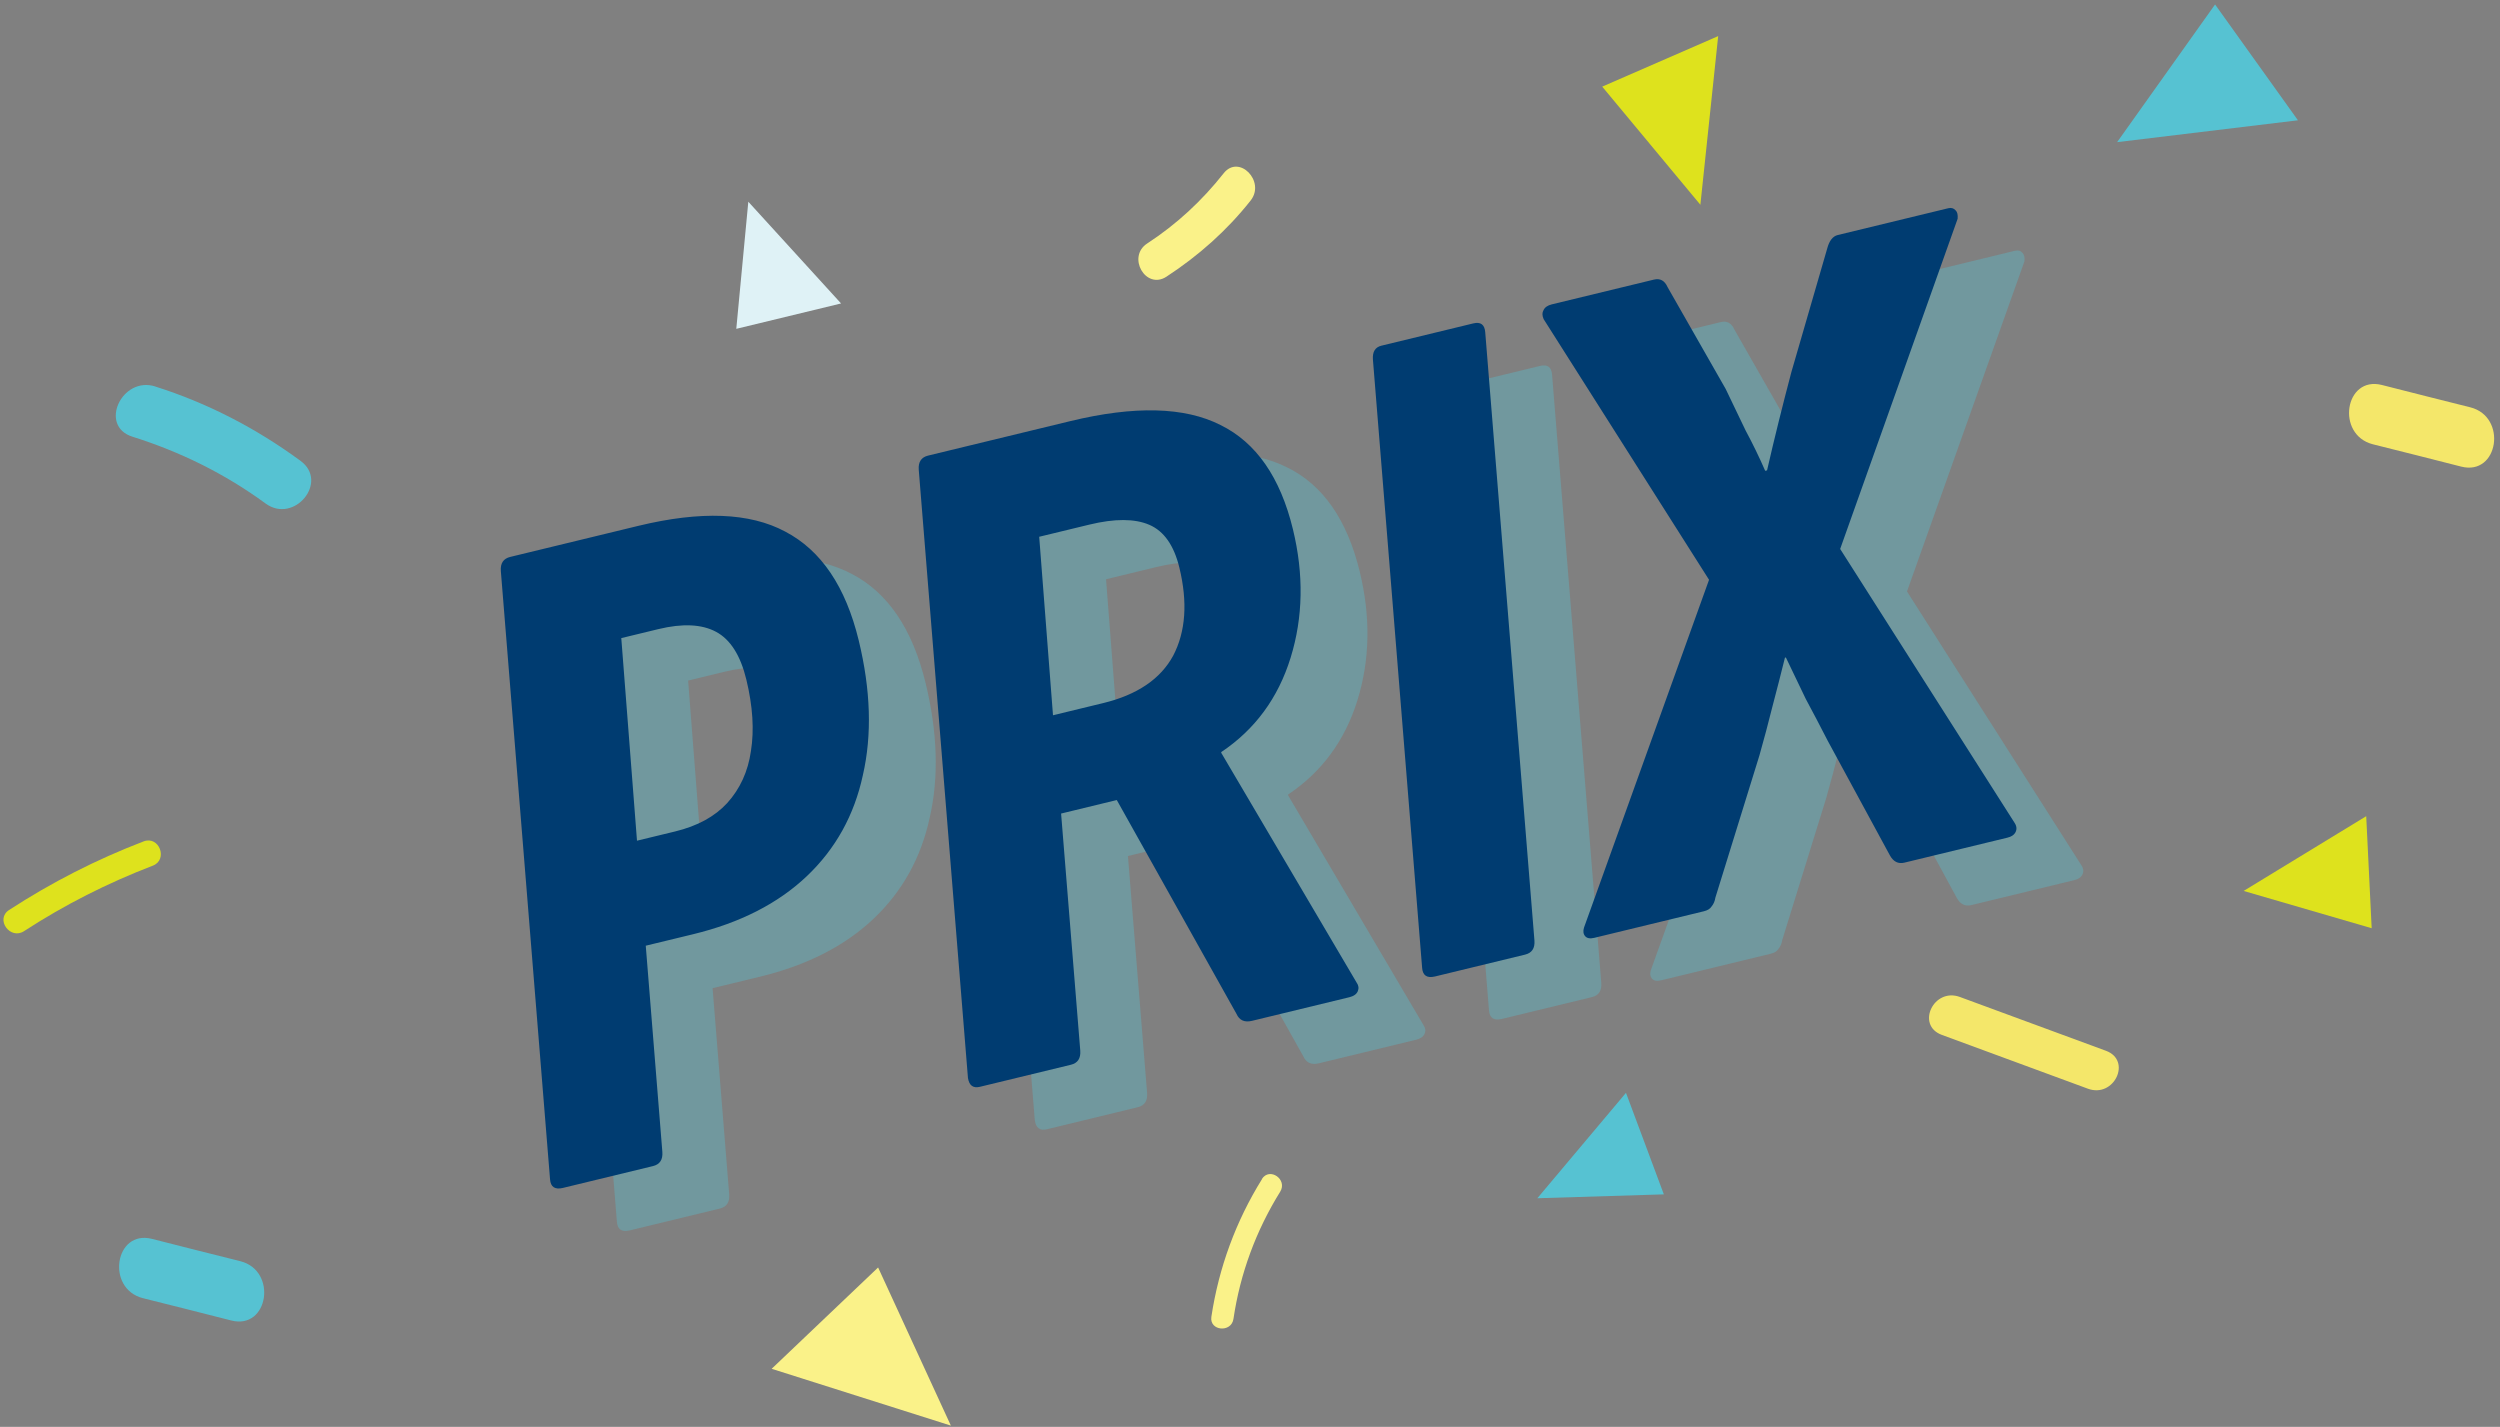 <svg width="212" height="121" viewBox="0 0 212 121" fill="none" xmlns="http://www.w3.org/2000/svg">
<rect x="0" y="0" width="212" height="121" fill="#808080" stroke="none"/>
<path d="M53.407 104.338C52.724 104.503 52.359 104.258 52.312 103.603L48.139 52.023C48.092 51.367 48.357 50.97 48.934 50.83L59.797 48.196C65.097 46.911 69.248 47.071 72.249 48.677C75.303 50.27 77.383 53.35 78.49 57.916C79.508 62.114 79.625 65.92 78.841 69.332C78.11 72.733 76.524 75.59 74.085 77.904C71.645 80.218 68.432 81.858 64.443 82.825L60.428 83.799L61.837 101.293C61.885 101.949 61.62 102.346 61.042 102.486L53.407 104.338ZM59.686 74.894L62.914 74.111C64.803 73.653 66.275 72.852 67.331 71.707C68.427 70.496 69.099 69.028 69.347 67.3C69.635 65.508 69.505 63.484 68.958 61.227C68.462 59.18 67.607 57.832 66.393 57.181C65.18 56.531 63.55 56.454 61.503 56.95L58.354 57.714L59.686 74.894ZM88.767 95.764C88.19 95.904 87.851 95.653 87.751 95.01L83.579 43.43C83.531 42.774 83.796 42.377 84.373 42.237L96.417 39.316C101.875 37.993 106.124 38.102 109.165 39.643C112.193 41.131 114.241 44.079 115.31 48.488C116.239 52.319 116.174 55.946 115.115 59.37C114.056 62.794 112.092 65.465 109.223 67.383L109.242 67.462L120.715 86.934C120.883 87.171 120.914 87.413 120.808 87.661C120.701 87.909 120.464 88.078 120.097 88.167L111.832 90.171C111.202 90.324 110.764 90.124 110.52 89.573L100.373 71.446L95.65 72.591L97.276 92.701C97.323 93.356 97.059 93.753 96.481 93.893L88.767 95.764ZM94.963 64.257L99.214 63.226C102.1 62.526 104.081 61.184 105.156 59.201C106.218 57.166 106.393 54.678 105.68 51.739C105.222 49.85 104.373 48.639 103.132 48.107C101.892 47.574 100.196 47.568 98.044 48.09L93.793 49.121L94.963 64.257ZM127.359 86.406C126.677 86.572 126.312 86.327 126.265 85.671L122.092 34.091C122.045 33.436 122.283 33.045 122.808 32.917L130.601 31.028C131.231 30.875 131.57 31.126 131.617 31.782L135.79 83.362C135.837 84.017 135.572 84.415 134.995 84.555L127.359 86.406ZM140.872 83.13C140.505 83.219 140.243 83.171 140.087 82.987C139.931 82.802 139.9 82.56 139.994 82.259L150.596 52.767L136.569 30.664C136.44 30.362 136.435 30.113 136.554 29.918C136.661 29.669 136.898 29.501 137.265 29.412L145.924 27.312C146.449 27.185 146.834 27.397 147.079 27.949L152.008 36.589C152.563 37.732 153.124 38.902 153.692 40.098C154.299 41.229 154.854 42.372 155.357 43.528L155.514 43.49C155.839 42.078 156.17 40.692 156.507 39.332C156.844 37.972 157.201 36.58 157.578 35.155L160.618 24.666C160.793 24.012 161.091 23.635 161.511 23.533L170.878 21.262C171.141 21.198 171.35 21.258 171.506 21.443C171.649 21.575 171.706 21.811 171.677 22.151L161.715 50.155L176.52 73.403C176.701 73.692 176.712 73.967 176.553 74.228C176.434 74.424 176.217 74.559 175.902 74.636L167.164 76.754C166.639 76.882 166.228 76.676 165.931 76.137L160.656 66.414C160.023 65.178 159.403 63.995 158.795 62.864C158.228 61.669 157.666 60.499 157.111 59.355L157.032 59.375C156.695 60.734 156.338 62.127 155.962 63.551C155.624 64.911 155.261 66.277 154.872 67.65L151.132 79.725C151.09 80.013 150.984 80.261 150.812 80.469C150.693 80.665 150.476 80.801 150.161 80.877L140.872 83.13Z" fill="#54C6D6" fill-opacity="0.345"/>
<path d="M47.738 100.735C47.056 100.901 46.691 100.656 46.643 100.001L42.471 48.42C42.423 47.765 42.688 47.367 43.265 47.227L54.128 44.593C59.428 43.308 63.579 43.468 66.58 45.075C69.634 46.668 71.714 49.747 72.821 54.313C73.839 58.511 73.956 62.317 73.172 65.73C72.441 69.13 70.855 71.987 68.416 74.301C65.977 76.615 62.763 78.256 58.774 79.223L54.76 80.196L56.168 97.691C56.215 98.346 55.951 98.744 55.373 98.884L47.738 100.735ZM54.017 71.291L57.245 70.509C59.134 70.051 60.607 69.249 61.663 68.104C62.758 66.894 63.43 65.425 63.678 63.698C63.966 61.906 63.836 59.881 63.289 57.625C62.793 55.578 61.938 54.229 60.724 53.579C59.511 52.929 57.881 52.852 55.834 53.348L52.685 54.111L54.017 71.291ZM83.098 92.161C82.521 92.301 82.182 92.05 82.082 91.407L77.909 39.827C77.862 39.172 78.126 38.774 78.704 38.634L90.748 35.714C96.206 34.391 100.455 34.499 103.496 36.04C106.524 37.529 108.572 40.477 109.641 44.885C110.57 48.716 110.505 52.344 109.446 55.768C108.387 59.192 106.423 61.863 103.554 63.781L103.573 63.859L115.046 83.331C115.214 83.568 115.245 83.811 115.139 84.059C115.032 84.307 114.795 84.475 114.428 84.564L106.163 86.569C105.533 86.721 105.095 86.522 104.851 85.97L94.704 67.843L89.981 68.989L91.607 89.098C91.654 89.753 91.39 90.151 90.812 90.291L83.098 92.161ZM89.294 60.654L93.545 59.623C96.431 58.923 98.412 57.582 99.487 55.599C100.549 53.563 100.724 51.076 100.011 48.137C99.553 46.248 98.704 45.037 97.463 44.504C96.223 43.971 94.527 43.966 92.375 44.488L88.124 45.518L89.294 60.654ZM121.691 82.804C121.008 82.969 120.643 82.724 120.596 82.069L116.423 30.488C116.376 29.833 116.614 29.442 117.139 29.315L124.932 27.425C125.562 27.273 125.901 27.524 125.948 28.179L130.121 79.759C130.168 80.415 129.904 80.812 129.326 80.952L121.691 82.804ZM135.203 79.527C134.836 79.616 134.574 79.569 134.418 79.384C134.262 79.2 134.231 78.957 134.325 78.656L144.927 49.165L130.9 27.062C130.771 26.76 130.766 26.511 130.885 26.315C130.992 26.067 131.229 25.898 131.596 25.809L140.255 23.71C140.78 23.582 141.165 23.795 141.41 24.347L146.339 32.986C146.894 34.13 147.455 35.3 148.023 36.495C148.63 37.626 149.186 38.769 149.688 39.926L149.846 39.887C150.17 38.475 150.501 37.089 150.838 35.73C151.175 34.37 151.532 32.977 151.909 31.552L154.95 21.064C155.124 20.41 155.422 20.032 155.842 19.93L165.209 17.659C165.472 17.595 165.681 17.656 165.837 17.84C165.98 17.972 166.037 18.209 166.008 18.549L156.046 46.552L170.851 69.8C171.032 70.089 171.043 70.365 170.884 70.625C170.765 70.821 170.548 70.957 170.233 71.033L161.495 73.152C160.97 73.279 160.559 73.073 160.262 72.534L154.987 62.811C154.354 61.576 153.734 60.392 153.126 59.262C152.559 58.066 151.997 56.896 151.442 55.753L151.363 55.772C151.026 57.132 150.669 58.524 150.293 59.949C149.955 61.309 149.592 62.675 149.203 64.047L145.463 76.123C145.421 76.41 145.315 76.659 145.143 76.867C145.024 77.062 144.807 77.198 144.492 77.275L135.203 79.527Z" fill="#003C71"/>
<path d="M62.437 27.885L71.322 25.733L63.457 17.106L62.437 27.885Z" fill="#DFF2F6"/>
<path d="M13.168 32.772C10.329 31.873 8.352 36.121 11.222 37.029C15.297 38.312 19.07 40.17 22.521 42.696C24.942 44.468 27.925 40.861 25.482 39.077C21.718 36.318 17.619 34.184 13.16 32.775L13.168 32.772Z" fill="#54C6D6" fill-opacity="0.945"/>
<path d="M107.017 99.99C104.795 103.57 103.353 107.504 102.724 111.668C102.546 112.865 104.419 113.041 104.597 111.844C105.167 107.992 106.509 104.36 108.563 101.052C109.201 100.017 107.668 98.948 107.01 99.977L107.017 99.99Z" fill="#FAF289"/>
<path d="M141.095 101.282L137.883 92.672L130.367 101.611L141.095 101.282Z" fill="#54C6D6" fill-opacity="0.945"/>
<path d="M200.655 69.213L190.26 75.552L201.118 78.714" fill="#DEE21D"/>
<path d="M12.115 110.084C14.61 110.71 17.119 111.337 19.613 111.978C22.779 112.784 23.541 107.757 20.39 106.952C17.895 106.326 15.386 105.699 12.892 105.058C9.726 104.252 8.964 109.279 12.115 110.084Z" fill="#54C6D6" fill-opacity="0.945"/>
<path d="M201.215 37.674C203.709 38.3 206.218 38.927 208.712 39.568C211.879 40.373 212.641 35.347 209.489 34.542C206.995 33.915 204.486 33.289 201.991 32.648C198.825 31.842 198.063 36.868 201.215 37.674Z" fill="#F4E76A"/>
<path d="M106.054 17.005C107.338 15.379 105.068 13.052 103.768 14.693C101.931 17.02 99.781 19.018 97.286 20.644C95.539 21.777 97.152 24.611 98.914 23.463C101.633 21.688 104.037 19.555 106.054 17.005Z" fill="#FAF289"/>
<path d="M177.06 92.324C179.286 93.14 180.807 89.921 178.582 89.105C174.452 87.582 170.323 86.065 166.193 84.541C163.968 83.726 162.446 86.945 164.671 87.76C168.801 89.284 172.93 90.801 177.06 92.324Z" fill="#F4E76A"/>
<path d="M12.954 73.411C14.279 72.903 13.504 70.843 12.178 71.35C8.17 72.887 4.362 74.832 0.769 77.169C-0.428 77.948 0.862 79.737 2.044 78.958C5.485 76.722 9.126 74.878 12.954 73.411Z" fill="#DEE21D"/>
<path d="M135.868 7.346L145.702 3.061L144.192 17.364L135.868 7.346Z" fill="#DEE21D"/>
<path d="M187.838 0.379L194.866 10.201L179.532 12.054L187.838 0.379Z" fill="#54C6D6" fill-opacity="0.945"/>
<path d="M74.463 107.482L65.436 116.074L80.634 120.892L74.463 107.482Z" fill="#FAF289"/>
</svg>
